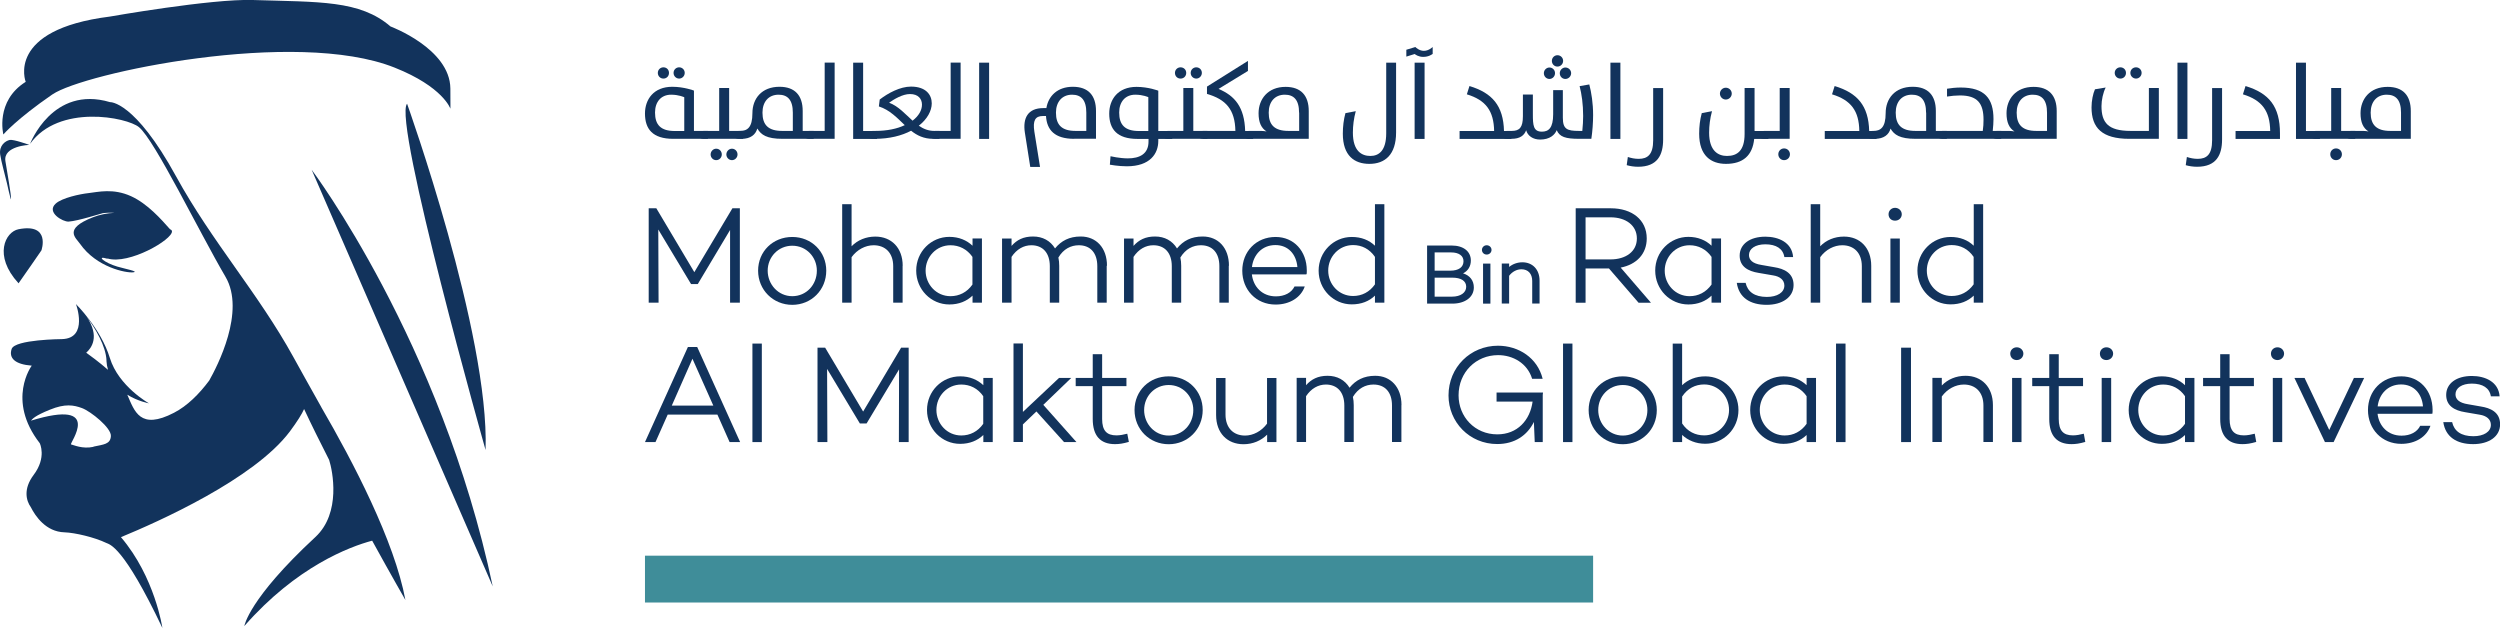 <?xml version="1.0" encoding="UTF-8"?>
<svg id="Layer_2" data-name="Layer 2" xmlns="http://www.w3.org/2000/svg" viewBox="0 0 268.5 67.44">
  <defs>
    <style>
      .cls-1 {
        fill: #3f8d99;
      }

      .cls-1, .cls-2 {
        stroke-width: 0px;
      }

      .cls-2 {
        fill: #12335c;
      }
    </style>
  </defs>
  <g id="Layer_1-2" data-name="Layer 1">
    <g>
      <g>
        <path class="cls-2" d="M5.65,10.13c3.28-2.26,26.06-7.12,36.73-2.87,5.21,2.07,5.99,4.41,5.99,4.41,0,0,.02.08,0-2.17-.05-4.29-6.43-6.66-6.43-6.66C38.64,0,34.29.23,27.15,0c-4.47-.14-15.35,1.78-15.35,1.78C.57,3.19,2.76,8.79,2.76,8.79-.54,10.86.36,14.44.36,14.44c0,0,1.4-1.64,5.28-4.31Z"/>
        <path class="cls-2" d="M1.18,21.41c.06-.37-.45-3.09-.6-4.11-.25-1.63,2.56-1.74,2.56-1.74,0,0-1.67-.61-2.09-.53-.48.1-1.17.61-1.03,1.57.12.81.49,2.06.72,3.05,0,.02.42,1.89.44,1.75Z"/>
        <path class="cls-2" d="M52.92,62.98c-5.56-26.3-19.45-44.75-19.45-44.75l19.45,44.75Z"/>
        <path class="cls-2" d="M52.15,48.33c.43-12.47-8.43-37.19-8.43-37.19-1.56,1.78,8.43,37.19,8.43,37.19Z"/>
        <path class="cls-2" d="M1.99,30.43l1.39-1.99,1.07-1.55s1.03-2.95-2.46-2.27c-1.42.28-2.72,2.83-.02,5.78,0,.01.02.02.02.03Z"/>
        <path class="cls-2" d="M34.51,43.73c-1.25-2.22-2.33-4.17-3.01-5.4-3.76-6.83-8.72-12.34-12.59-19.39-4.46-8.14-7.09-7.97-7.09-7.97-6.19-1.84-8.59,4.48-8.59,4.48,3.09-4.32,10.41-2.86,11.7-1.79,1.7,1.41,6.47,11.26,9.29,16.07,2.18,3.72-.89,9.62-1.75,11.14-1.08,1.45-2.35,2.72-3.78,3.46-3.66,1.9-4.24-.16-5.02-1.94,1.16.72,2.33.93,2.33.93,0,0-3.26-1.82-4.2-4.87-.97-3.18-3.68-5.83-3.68-5.83.06.05.19.19.36.39-.11-.11-.2-.23-.32-.35,0,0,1.37,3.68-1.5,3.76,0,0-5.07.03-5.41,1.06-.32.97.34,1.65,2.16,1.79,0,0-2.75,3.68.86,8.33,0,0,.77,1.52-.66,3.41-1.14,1.52-.79,2.78-.3,3.46.49.97,1.62,2.64,3.6,2.7,1.16.04,3.25.54,4.5,1.14.38.18,1.82.28,6.03,9.13,0,0-.79-5.45-4.45-9.75,3.95-1.63,14.29-6.22,18.14-11.35.81-1.09,1.29-1.87,1.53-2.41.79,1.7,1.72,3.56,2.69,5.47.37,1.15,1.31,5.7-1.48,8.28-7.19,6.66-7.63,9.56-7.63,9.56,5.61-6.4,11.33-8.53,13.73-9.17,2.03,3.69,3.57,6.37,3.57,6.37-1.17-6.33-5.63-14.86-9.04-20.72h0ZM11.43,38.73c.02.36.08.69.17.99-.96-.84-1.99-1.59-2.34-1.84.56-.49,1.49-1.73.05-3.86.92,1.25,2.06,3.11,2.13,4.71ZM10.04,47.99c-1.19.26-2.16-.21-2.41-.26-.24-.05,3.63-4.98-4.31-2.55.18-.19.38-.51,2.04-1.18,1.64-.67,2.55-.5,3.45-.17.94.35,3.15,2.12,3.1,3-.05.89-.77.9-1.88,1.14Z"/>
        <path class="cls-2" d="M11.54,27.76c2.31.7,7-2.03,6.93-2.92h.01s0,0-.01,0c0-.07-.04-.13-.11-.17-.03-.02-.06-.03-.1-.05-.94-1.06-2.41-2.74-4.19-3.55-1.92-.87-3.53-.45-4.57-.33-.92.1-2.83.51-3.51,1.12-1.06.94.77,1.98,1.38,1.94,1.03-.07,3.59-.9,3.69-.91.19-.02.61-.07,1.23-.03-.81.04-1.59.19-2.32.48-3.2,1.26-1.83,2.19-1.38,2.84,1.78,2.55,4.97,3.15,5.7,3.07.71-.08-.85-.37-1.7-.62-1.39-.41-2.34-1.23-1.05-.84Z"/>
      </g>
      <g>
        <path class="cls-2" d="M72.31,14.91c-2.23,0-3.04-1.06-3.04-2.72,0-1.52.94-2.87,2.93-2.87,1.28,0,2.33.41,2.33.41v4.33h1.5v.85h-3.72ZM73.48,10.44s-.57-.27-1.4-.27c-1.08,0-1.73.77-1.73,1.92,0,1.32.62,1.98,2.12,1.98h1.02v-3.62ZM71.25,7.23c.34,0,.6.25.6.6s-.26.61-.6.61-.6-.27-.6-.61.27-.6.6-.6ZM72.94,7.23c.32,0,.6.25.6.6,0,.33-.27.61-.6.61s-.6-.27-.6-.61.27-.6.6-.6Z"/>
        <path class="cls-2" d="M74.87,14.48c0-.25.47-.42.7-.42h1.67v-4.61h1.07v4.61h1.51v.85h-4.25c-.23,0-.7-.15-.7-.43ZM76.92,15.97c.34,0,.6.27.6.62,0,.33-.26.61-.6.61s-.6-.28-.6-.61.27-.62.6-.62ZM78.61,15.97c.33,0,.6.27.6.62,0,.33-.27.61-.6.61s-.6-.28-.6-.61.27-.62.6-.62Z"/>
        <path class="cls-2" d="M81.33,13.82c-.18.63-.71,1.09-1.67,1.09h-.3c-.23,0-.7-.15-.7-.43,0-.25.47-.42.7-.42h.13c.77,0,1.32-.36,1.32-1.91s.99-2.83,2.91-2.83c1.66,0,2.49.94,2.49,2.6v2.14h1.18v.85h-3.36c-1.69,0-2.3-.44-2.68-1.09ZM85.15,12.1c0-1.38-.57-1.93-1.53-1.93-1.08,0-1.73.77-1.73,1.93,0,1.32.63,1.96,2.11,1.96h1.15v-1.96Z"/>
        <path class="cls-2" d="M86.9,14.91c-.23,0-.69-.15-.69-.43,0-.25.46-.42.69-.42h1.67v-7.34h1.07v8.19h-2.74Z"/>
        <path class="cls-2" d="M91.63,6.73h1.07v7.34h1.5v.85h-2.57V6.73Z"/>
        <path class="cls-2" d="M93.73,14.91c-.24,0-.7-.15-.7-.43,0-.25.46-.42.7-.42h.26c1.29,0,2.37-.23,3.18-.62-.81-.77-1.6-1.63-2.78-2.01l.09-.74c.9-.69,2.19-1.39,3.36-1.39,1.58,0,2.23.86,2.23,1.8,0,.81-.49,1.7-1.39,2.4.49.34,1.02.56,1.67.56h.54v.85h-.68c-.99,0-1.72-.36-2.36-.87-1,.53-2.31.87-3.9.87h-.22ZM98.01,12.96c.65-.5,1.01-1.11,1.01-1.72s-.39-1.14-1.29-1.14c-.8,0-1.73.57-2.24.93,1.01.38,1.74,1.23,2.52,1.93Z"/>
        <path class="cls-2" d="M100.43,14.91c-.23,0-.7-.15-.7-.43,0-.25.47-.42.7-.42h1.67v-7.34h1.07v8.19h-2.74Z"/>
        <path class="cls-2" d="M105.16,6.73h1.07v8.19h-1.07V6.73Z"/>
        <path class="cls-2" d="M115.37,14.91c-2.1,0-2.94-.95-3.03-2.45h-.34c-.83,0-1.09.5-.91,1.68l.61,3.79h-1.05l-.58-3.69c-.24-1.57.33-2.63,1.98-2.63h.33c.21-1.28,1.17-2.29,2.84-2.29s2.49.94,2.49,2.6v2.98h-2.34ZM116.67,12.1c0-1.38-.57-1.93-1.53-1.93-1.07,0-1.73.77-1.73,1.93,0,1.32.63,1.96,2.11,1.96h1.15v-1.96Z"/>
        <path class="cls-2" d="M119.2,17.68l.07-.9s.98.23,1.86.23c1.27,0,2.22-.48,2.22-1.81v-.28h-1.17c-2.23,0-3.05-1.06-3.05-2.72,0-1.52.94-2.87,2.93-2.87,1.28,0,2.34.41,2.34.41v4.33h1.5v.85h-1.5v.22c0,1.36-.88,2.72-3.38,2.72-.9,0-1.81-.17-1.81-.17ZM123.34,10.44s-.57-.27-1.41-.27c-1.08,0-1.73.77-1.73,1.92,0,1.32.62,1.98,2.11,1.98h1.02v-3.62Z"/>
        <path class="cls-2" d="M124.72,14.48c0-.25.46-.42.7-.42h1.67v-4.61h1.07v4.61h1.51v.85h-4.25c-.23,0-.7-.15-.7-.43ZM126.79,7.23c.34,0,.61.25.61.6s-.26.61-.61.61-.6-.27-.6-.61.27-.6.6-.6ZM128.48,7.23c.33,0,.6.25.6.6,0,.33-.27.61-.6.61s-.6-.27-.6-.61.27-.6.6-.6Z"/>
        <path class="cls-2" d="M129.21,14.91c-.23,0-.7-.15-.7-.43,0-.25.46-.42.7-.42h3.47c-.04-2.28-1.01-3.39-3.05-3.97v-.79l4.4-2.76v1.08l-3.16,1.93c1.75.73,2.79,1.96,2.86,4.52h.86v.85h-5.39Z"/>
        <path class="cls-2" d="M134.13,14.91c-.23,0-.7-.15-.7-.43,0-.25.46-.42.7-.42h1.23c.41,0,.67.06.67.06-.57-.36-.86-.97-.86-1.96,0-1.5.99-2.83,2.9-2.83,1.66,0,2.49.94,2.49,2.6v2.98h-6.44ZM139.52,12.1c0-1.38-.57-1.93-1.53-1.93-1.08,0-1.73.77-1.73,1.93,0,1.32.63,1.96,2.12,1.96h1.15v-1.96Z"/>
        <path class="cls-2" d="M148.87,6.73h1.07v7.5c0,2.38-1.19,3.37-2.87,3.37-1.59,0-2.85-.86-2.85-3.24,0-.77.09-1.52.28-2.21l1.11-.21c-.21.77-.31,1.56-.31,2.31,0,1.99.96,2.5,1.88,2.5s1.7-.58,1.7-2.43v-7.6Z"/>
        <path class="cls-2" d="M151.05,5.34l.96-.29c.08.08.44.41.91.41.51,0,.87-.35.95-.41v.74c-.09.06-.43.32-1.02.32-.49,0-.83-.24-.91-.31l-.9.28v-.74ZM151.93,6.73h1.07v8.19h-1.07V6.73Z"/>
        <path class="cls-2" d="M156.75,14.07h3.72c-.04-2.14-.87-3.31-2.93-3.94l.28-.89c2.44.74,3.64,2.1,3.71,4.83h.79v.85h-5.56v-.85Z"/>
        <path class="cls-2" d="M161.85,14.91c-.23,0-.7-.15-.7-.43,0-.25.46-.42.7-.42h.51c.84,0,1.2-.37,1.2-1.59v-2.32h1.07v2.11c0,1.2.05,1.88.97,1.88.71,0,1.21-.38,1.21-1.87v-2.59h1.04v2.97c0,1.22.45,1.41,1.72,1.41h.37c.06-.5.09-1.18.09-1.61,0-1.27-.16-2.36-.38-3.2l1.04-.18c.23.87.41,2.02.41,3.29,0,.79-.07,1.78-.19,2.55h-1.31c-1.46,0-2.09-.2-2.41-.93-.19.49-.73,1.01-1.78,1.01-.78,0-1.34-.41-1.5-1-.21.57-.68.92-1.56.92h-.51ZM166.41,7.25c.34,0,.6.27.6.61s-.27.62-.6.62-.6-.27-.6-.62c0-.33.27-.61.6-.61ZM167.27,5.93c.34,0,.61.27.61.61,0,.33-.27.61-.61.61s-.6-.27-.6-.61.27-.61.6-.61ZM168.12,7.25c.34,0,.62.27.62.61s-.28.62-.62.62-.6-.27-.6-.62c0-.33.28-.61.6-.61Z"/>
        <path class="cls-2" d="M172.96,6.73h1.07v8.19h-1.07V6.73Z"/>
        <path class="cls-2" d="M174.71,17.73l.12-.87c.36.12.74.2,1.17.2.96,0,1.55-.47,1.55-1.99v-5.61h1.07v5.52c0,1.65-.6,2.93-2.69,2.93-.43,0-.87-.07-1.21-.17Z"/>
        <path class="cls-2" d="M188.43,14.07h1.5v.85h-1.53c-.18,1.79-1.21,2.68-3.03,2.68-1.59,0-2.88-.86-2.88-3.24,0-.77.09-1.52.28-2.21l1.1-.21c-.21.77-.31,1.56-.31,2.31,0,1.99,1,2.5,1.92,2.5,1.11,0,1.89-.58,1.89-2.36v-4.94h1.07v4.61ZM185.35,9.42c.35,0,.64.28.64.63s-.29.64-.64.64-.63-.29-.63-.64.29-.63.63-.63Z"/>
        <path class="cls-2" d="M189.47,14.91c-.23,0-.69-.15-.69-.43,0-.25.46-.42.69-.42h1.67v-4.61h1.07v5.46h-2.74ZM191.61,15.94c.35,0,.63.27.63.63s-.28.63-.63.63-.62-.28-.62-.63.27-.63.62-.63Z"/>
        <path class="cls-2" d="M195.97,14.07h3.72c-.03-2.14-.87-3.31-2.93-3.94l.28-.89c2.44.74,3.64,2.1,3.71,4.83h.79v.85h-5.56v-.85Z"/>
        <path class="cls-2" d="M203.04,13.82c-.17.63-.71,1.09-1.67,1.09h-.3c-.23,0-.69-.15-.69-.43,0-.25.46-.42.69-.42h.13c.77,0,1.32-.36,1.32-1.91s.99-2.83,2.9-2.83c1.66,0,2.49.94,2.49,2.6v2.14h1.18v.85h-3.36c-1.69,0-2.3-.44-2.68-1.09ZM206.86,12.1c0-1.38-.57-1.93-1.53-1.93-1.08,0-1.73.77-1.73,1.93,0,1.32.63,1.96,2.12,1.96h1.15v-1.96Z"/>
        <path class="cls-2" d="M207.92,14.48c0-.25.46-.42.7-.42h4.33c.06-.41.08-.81.08-1.2,0-1.75-.64-2.61-2.53-2.61-.45,0-.96.05-1.39.12v-.84c.38-.07.98-.13,1.47-.13,2.57,0,3.52,1.17,3.52,3.39,0,.36-.03.79-.08,1.27h.91v.85h-6.31c-.23,0-.7-.15-.7-.43Z"/>
        <path class="cls-2" d="M214.46,14.91c-.23,0-.7-.15-.7-.43,0-.25.46-.42.7-.42h1.23c.41,0,.67.06.67.06-.57-.36-.86-.97-.86-1.96,0-1.5.99-2.83,2.9-2.83,1.66,0,2.49.94,2.49,2.6v2.98h-6.44ZM219.85,12.1c0-1.38-.57-1.93-1.53-1.93-1.08,0-1.73.77-1.73,1.93,0,1.32.63,1.96,2.11,1.96h1.15v-1.96Z"/>
        <path class="cls-2" d="M228.69,14.91c-2.93,0-4.06-1.17-4.06-3.38,0-.71.16-1.48.37-1.94l1.15-.19c-.28.55-.45,1.35-.45,2,0,1.76.7,2.66,3.12,2.66h1.97v-4.61h1.07v5.46h-3.18ZM227.73,7.23c.33,0,.6.25.6.6s-.26.61-.6.61-.61-.27-.61-.61.27-.6.61-.6ZM229.41,7.23c.32,0,.6.25.6.6,0,.33-.27.61-.6.61s-.61-.27-.61-.61.27-.6.61-.6Z"/>
        <path class="cls-2" d="M233.86,6.73h1.07v8.19h-1.07V6.73Z"/>
        <path class="cls-2" d="M234.75,17.73l.12-.87c.36.12.74.2,1.17.2.96,0,1.54-.47,1.54-1.99v-5.61h1.07v5.52c0,1.65-.6,2.93-2.69,2.93-.43,0-.87-.07-1.21-.17Z"/>
        <path class="cls-2" d="M240.1,14.07h3.72c-.03-2.14-.87-3.31-2.93-3.94l.28-.89c2.52.77,3.7,2.18,3.7,5.1v.58h-4.77v-.85Z"/>
        <path class="cls-2" d="M246.59,6.73h1.07v7.34h1.5v.85h-2.57V6.73Z"/>
        <path class="cls-2" d="M248.7,14.91c-.24,0-.7-.15-.7-.43,0-.25.46-.42.7-.42h1.67v-4.61h1.07v4.61h1.51v.85h-4.25ZM250.89,15.94c.35,0,.63.27.63.63s-.28.63-.63.63-.62-.28-.62-.63.27-.63.62-.63Z"/>
        <path class="cls-2" d="M252.48,14.91c-.23,0-.69-.15-.69-.43,0-.25.46-.42.69-.42h1.23c.41,0,.67.06.67.06-.57-.36-.86-.97-.86-1.96,0-1.5.99-2.83,2.91-2.83,1.66,0,2.49.94,2.49,2.6v2.98h-6.44ZM257.87,12.1c0-1.38-.57-1.93-1.53-1.93-1.08,0-1.73.77-1.73,1.93,0,1.32.63,1.96,2.11,1.96h1.15v-1.96Z"/>
      </g>
      <g>
        <g>
          <path class="cls-2" d="M79.47,32.51h-1.06v-7.81s-3.47,5.81-3.47,5.81h-.72l-3.52-5.86.03,7.86h-1.06v-10.14h.82l4.08,6.86,4.09-6.86h.8v10.14Z"/>
          <path class="cls-2" d="M88.74,29.07c0,2.07-1.6,3.67-3.65,3.67s-3.67-1.6-3.67-3.67,1.6-3.62,3.67-3.62,3.65,1.58,3.65,3.62ZM87.73,29.07c0-1.48-1.14-2.68-2.64-2.68s-2.64,1.21-2.64,2.68,1.13,2.74,2.64,2.74,2.64-1.22,2.64-2.74Z"/>
          <path class="cls-2" d="M96.94,28.54v3.97h-1.01v-3.92c0-1.43-.85-2.25-2.1-2.25-.88,0-1.77.46-2.37,1.28v4.89h-1.01v-10.58h1.01v4.52c.64-.66,1.54-1.04,2.55-1.04,1.73,0,2.94,1.21,2.94,3.14Z"/>
          <path class="cls-2" d="M105.46,32.51h-1.01v-.76c-.63.6-1.46.95-2.49.95-1.97,0-3.56-1.61-3.56-3.64s1.6-3.62,3.56-3.62c1.03,0,1.86.36,2.49.95v-.78h1.01v6.89ZM104.44,30.56v-2.97c-.58-.83-1.42-1.25-2.36-1.25-1.52,0-2.67,1.25-2.67,2.73s1.15,2.74,2.67,2.74c.94,0,1.78-.42,2.36-1.25Z"/>
          <path class="cls-2" d="M118.86,28.54v3.97h-1.01v-3.92c0-1.43-.75-2.25-1.98-2.25-.85,0-1.66.4-2.2,1.32.06.27.09.57.09.88v3.97h-1.01v-3.92c0-1.43-.76-2.25-1.98-2.25-.82,0-1.58.42-2.13,1.25v4.92h-1.02v-6.89h1.02v.79c.56-.64,1.27-1.01,2.31-1.01s1.86.46,2.36,1.28c.67-.82,1.53-1.28,2.76-1.28,1.66,0,2.82,1.21,2.82,3.14Z"/>
          <path class="cls-2" d="M131.97,28.54v3.97h-1.01v-3.92c0-1.43-.75-2.25-1.98-2.25-.85,0-1.65.4-2.21,1.32.06.27.09.57.09.88v3.97h-1.01v-3.92c0-1.43-.76-2.25-1.98-2.25-.82,0-1.58.42-2.13,1.25v4.92h-1.02v-6.89h1.02v.79c.57-.64,1.27-1.01,2.31-1.01s1.86.46,2.36,1.28c.67-.82,1.53-1.28,2.76-1.28,1.66,0,2.82,1.21,2.82,3.14Z"/>
          <path class="cls-2" d="M140.34,29.47l-.06-.03v.03h-5.83c.15,1.31,1.09,2.36,2.58,2.36.95,0,1.68-.4,2-1.06h1.1c-.41,1.18-1.61,1.94-3.13,1.94-2.1,0-3.58-1.6-3.58-3.64s1.48-3.62,3.58-3.62c1.97,0,3.34,1.52,3.35,3.59,0,.15,0,.3-.02.43ZM134.46,28.68h4.88c-.12-1.39-1-2.36-2.36-2.36-1.45,0-2.37,1.06-2.52,2.36Z"/>
          <path class="cls-2" d="M148.68,32.51h-1.01v-.76c-.62.6-1.46.94-2.49.94-1.97,0-3.56-1.61-3.56-3.62s1.59-3.62,3.56-3.62c1.03,0,1.86.34,2.49.94v-4.46h1.01v10.58ZM147.67,30.54v-2.95c-.58-.85-1.41-1.27-2.35-1.27-1.52,0-2.67,1.25-2.67,2.74s1.15,2.73,2.67,2.73c.94,0,1.77-.42,2.35-1.25Z"/>
          <g>
            <path class="cls-2" d="M157.13,29.36c.53-.26.84-.76.84-1.38,0-.98-.8-1.61-2.05-1.61h-2.65v6.24h2.71c1.38,0,2.31-.7,2.31-1.74,0-.74-.42-1.28-1.15-1.51ZM155.75,29.07h-1.67v-1.96h1.78c.82,0,1.32.36,1.32.94,0,.65-.52,1.02-1.43,1.02ZM154.08,29.82h1.89c.95,0,1.5.35,1.5.98s-.6,1.06-1.52,1.06h-1.87v-2.04Z"/>
            <path class="cls-2" d="M159.67,26.34c-.28,0-.51.22-.51.5s.22.5.51.5.52-.22.52-.5-.23-.5-.52-.5Z"/>
            <rect class="cls-2" x="159.28" y="28.31" width=".79" height="4.3"/>
            <path class="cls-2" d="M163.51,28.17c-.53,0-1.04.18-1.43.5v-.37h-.79v4.3h.79v-2.98c.33-.44.82-.7,1.32-.7.72,0,1.16.48,1.16,1.25v2.43h.79v-2.46c0-1.18-.74-1.97-1.85-1.97Z"/>
          </g>
          <path class="cls-2" d="M170.29,28.83v3.68h-1.06v-10.14h3.77c2.28,0,3.86,1.24,3.86,3.24,0,1.66-1.1,2.8-2.8,3.13l3.25,3.77h-1.33l-3.18-3.68h-2.52ZM172.97,27.86c1.65,0,2.83-.85,2.83-2.25s-1.18-2.27-2.83-2.27h-2.68v4.52h2.68Z"/>
          <path class="cls-2" d="M184.84,32.51h-1.02v-.76c-.62.6-1.46.95-2.49.95-1.97,0-3.56-1.61-3.56-3.64s1.6-3.62,3.56-3.62c1.03,0,1.87.36,2.49.95v-.78h1.02v6.89ZM183.82,30.56v-2.97c-.58-.83-1.42-1.25-2.36-1.25-1.52,0-2.67,1.25-2.67,2.73s1.15,2.74,2.67,2.74c.94,0,1.77-.42,2.36-1.25Z"/>
          <path class="cls-2" d="M187.48,30.38c.21.94.94,1.51,2.28,1.51,1.12,0,1.88-.48,1.88-1.22,0-.61-.49-.98-1.19-1.09l-1.57-.27c-1.15-.18-2.04-.69-2.04-1.85,0-1.24,1.1-2.04,2.76-2.04,1.4,0,2.86.61,2.98,2.19h-.94c-.14-.9-.88-1.37-2.04-1.37-1.09,0-1.76.48-1.76,1.15,0,.52.37.92,1.36,1.07l1.37.24c1,.16,2.06.6,2.06,1.91s-1.21,2.13-2.89,2.13c-1.79,0-2.98-.79-3.21-2.36h.95Z"/>
          <path class="cls-2" d="M200.97,28.54v3.97h-1.01v-3.92c0-1.43-.85-2.25-2.1-2.25-.88,0-1.77.46-2.37,1.28v4.89h-1.02v-10.58h1.02v4.52c.64-.66,1.53-1.04,2.55-1.04,1.73,0,2.93,1.21,2.93,3.14Z"/>
          <path class="cls-2" d="M202.83,23.01c0-.39.31-.69.7-.69s.72.3.72.69-.31.69-.72.69-.7-.28-.7-.69ZM204.04,32.51h-1.01v-6.89h1.01v6.89Z"/>
          <path class="cls-2" d="M212.99,32.51h-1.01v-.76c-.63.6-1.46.94-2.49.94-1.97,0-3.56-1.61-3.56-3.62s1.6-3.62,3.56-3.62c1.03,0,1.86.34,2.49.94v-4.46h1.01v10.58ZM211.97,30.54v-2.95c-.58-.85-1.42-1.27-2.36-1.27-1.52,0-2.67,1.25-2.67,2.74s1.15,2.73,2.67,2.73c.94,0,1.77-.42,2.36-1.25Z"/>
        </g>
        <g>
          <path class="cls-2" d="M71.71,44.53l-1.31,2.95h-1.13l4.61-10.21h1l4.61,10.21h-1.13l-1.31-2.95h-5.32ZM74.37,38.53l-2.22,5.03h4.46l-2.24-5.03Z"/>
          <path class="cls-2" d="M81.82,47.48h-1.01v-10.58h1.01v10.58Z"/>
          <path class="cls-2" d="M97.6,47.48h-1.06l.02-7.81-3.49,5.81h-.72l-3.52-5.86.03,7.86h-1.06v-10.14h.82l4.08,6.86,4.08-6.86h.81v10.14Z"/>
          <path class="cls-2" d="M106.62,47.48h-1.01v-.76c-.63.6-1.46.95-2.49.95-1.97,0-3.56-1.61-3.56-3.63s1.59-3.62,3.56-3.62c1.03,0,1.86.36,2.49.95v-.78h1.01v6.89ZM105.6,45.52v-2.97c-.58-.84-1.42-1.25-2.36-1.25-1.52,0-2.67,1.25-2.67,2.73s1.15,2.74,2.67,2.74c.94,0,1.78-.42,2.36-1.25Z"/>
          <path class="cls-2" d="M109.86,45.58v1.89h-1.01v-10.58h1.01v7.35l3.88-3.65h1.31l-3,2.89,3.56,4h-1.33l-2.97-3.29-1.46,1.4Z"/>
          <path class="cls-2" d="M121.24,47.46c-.63.18-1.03.24-1.49.24-1.58,0-2.39-.91-2.39-2.7v-3.53h-1.83v-.88h1.83v-2.55h1.01v2.55h2.61v.88h-2.61v3.53c0,1.25.49,1.76,1.54,1.76.36,0,.79-.08,1.16-.18l.17.88Z"/>
          <path class="cls-2" d="M129.17,44.04c0,2.07-1.6,3.67-3.65,3.67s-3.67-1.59-3.67-3.67,1.6-3.62,3.67-3.62,3.65,1.58,3.65,3.62ZM128.16,44.04c0-1.48-1.13-2.69-2.64-2.69s-2.64,1.21-2.64,2.69,1.13,2.74,2.64,2.74,2.64-1.22,2.64-2.74Z"/>
          <path class="cls-2" d="M137.1,47.48h-1.01v-.8c-.64.64-1.52,1.03-2.54,1.03-1.73,0-2.94-1.19-2.94-3.13v-3.98h1.01v3.92c0,1.44.85,2.26,2.1,2.26.86,0,1.76-.46,2.36-1.28v-4.9h1.01v6.89Z"/>
          <path class="cls-2" d="M150.51,43.51v3.96h-1.01v-3.92c0-1.43-.75-2.25-1.99-2.25-.85,0-1.65.4-2.21,1.33.06.27.09.57.09.88v3.96h-1.01v-3.92c0-1.43-.76-2.25-1.98-2.25-.82,0-1.58.42-2.13,1.25v4.92h-1.01v-6.89h1.01v.79c.57-.64,1.27-1.01,2.31-1.01s1.86.46,2.36,1.28c.67-.82,1.54-1.28,2.76-1.28,1.65,0,2.82,1.21,2.82,3.15Z"/>
          <path class="cls-2" d="M165.69,42.41v5.07h-.86l-.09-2.16c-.71,1.43-2.04,2.37-3.94,2.37-2.98,0-5.23-2.36-5.23-5.22,0-3.04,2.37-5.34,5.31-5.34,2.22,0,4.25,1.31,4.8,3.55h-1.13c-.51-1.67-2.07-2.54-3.65-2.54-2.38,0-4.25,1.84-4.25,4.32,0,2.3,1.74,4.19,4.16,4.19,2.16,0,3.52-1.52,3.79-3.52h-3.87v-.97h4.99l-.03.24h.02Z"/>
          <path class="cls-2" d="M168.88,47.48h-1.01v-10.58h1.01v10.58Z"/>
          <path class="cls-2" d="M177.94,44.04c0,2.07-1.59,3.67-3.65,3.67s-3.67-1.59-3.67-3.67,1.6-3.62,3.67-3.62,3.65,1.58,3.65,3.62ZM176.93,44.04c0-1.48-1.13-2.69-2.64-2.69s-2.64,1.21-2.64,2.69,1.14,2.74,2.64,2.74,2.64-1.22,2.64-2.74Z"/>
          <path class="cls-2" d="M186.71,44.04c0,2.01-1.58,3.62-3.56,3.62-1.01,0-1.86-.36-2.49-.95v.77h-1.01v-10.58h1.01v4.47c.63-.6,1.48-.95,2.49-.95,1.98,0,3.56,1.61,3.56,3.62ZM185.7,44.04c0-1.49-1.16-2.75-2.67-2.75-.96,0-1.79.43-2.37,1.3v2.89c.58.87,1.42,1.28,2.37,1.28,1.51,0,2.67-1.25,2.67-2.73Z"/>
          <path class="cls-2" d="M195.04,47.48h-1.01v-.76c-.63.6-1.46.95-2.49.95-1.97,0-3.57-1.61-3.57-3.63s1.6-3.62,3.57-3.62c1.03,0,1.86.36,2.49.95v-.78h1.01v6.89ZM194.03,45.52v-2.97c-.58-.84-1.42-1.25-2.36-1.25-1.52,0-2.67,1.25-2.67,2.73s1.15,2.74,2.67,2.74c.94,0,1.77-.42,2.36-1.25Z"/>
          <path class="cls-2" d="M198.21,47.48h-1.02v-10.58h1.02v10.58Z"/>
          <path class="cls-2" d="M205.24,47.48h-1.06v-10.14h1.06v10.14Z"/>
          <path class="cls-2" d="M214.04,43.51v3.96h-1.02v-3.92c0-1.43-.85-2.25-2.1-2.25-.88,0-1.77.46-2.37,1.28v4.89h-1.01v-6.89h1.01v.82c.64-.66,1.53-1.04,2.55-1.04,1.73,0,2.94,1.21,2.94,3.15Z"/>
          <path class="cls-2" d="M215.9,37.98c0-.39.31-.68.7-.68s.71.3.71.68-.31.69-.71.69-.7-.28-.7-.69ZM217.11,47.48h-1.01v-6.89h1.01v6.89Z"/>
          <path class="cls-2" d="M223.97,47.46c-.63.18-1.03.24-1.49.24-1.58,0-2.39-.91-2.39-2.7v-3.53h-1.83v-.88h1.83v-2.55h1.02v2.55h2.61v.88h-2.61v3.53c0,1.25.49,1.76,1.53,1.76.36,0,.79-.08,1.16-.18l.16.88Z"/>
          <path class="cls-2" d="M225.53,37.98c0-.39.31-.68.7-.68.41,0,.72.3.72.68s-.31.69-.72.69-.7-.28-.7-.69ZM226.74,47.48h-1.02v-6.89h1.02v6.89Z"/>
          <path class="cls-2" d="M235.68,47.48h-1.01v-.76c-.63.6-1.46.95-2.49.95-1.97,0-3.56-1.61-3.56-3.63s1.59-3.62,3.56-3.62c1.03,0,1.86.36,2.49.95v-.78h1.01v6.89ZM234.67,45.52v-2.97c-.58-.84-1.41-1.25-2.35-1.25-1.52,0-2.67,1.25-2.67,2.73s1.15,2.74,2.67,2.74c.94,0,1.77-.42,2.35-1.25Z"/>
          <path class="cls-2" d="M242.33,47.46c-.62.18-1.03.24-1.49.24-1.58,0-2.39-.91-2.39-2.7v-3.53h-1.84v-.88h1.84v-2.55h1.01v2.55h2.61v.88h-2.61v3.53c0,1.25.49,1.76,1.54,1.76.35,0,.79-.08,1.16-.18l.16.88Z"/>
          <path class="cls-2" d="M243.9,37.98c0-.39.31-.68.7-.68s.71.3.71.68-.31.69-.71.69-.7-.28-.7-.69ZM245.11,47.48h-1.01v-6.89h1.01v6.89Z"/>
          <path class="cls-2" d="M250.64,47.48h-.94l-3.28-6.89h1.09l2.65,5.59,2.65-5.59h1.1l-3.28,6.89Z"/>
          <path class="cls-2" d="M261.24,44.44l-.06-.03v.03h-5.83c.15,1.31,1.09,2.35,2.58,2.35.95,0,1.68-.4,2-1.06h1.1c-.4,1.18-1.61,1.94-3.13,1.94-2.1,0-3.58-1.59-3.58-3.63s1.48-3.62,3.58-3.62c1.97,0,3.34,1.52,3.36,3.59,0,.15,0,.3-.02.43ZM255.35,43.65h4.88c-.12-1.39-1-2.36-2.35-2.36-1.45,0-2.37,1.06-2.52,2.36Z"/>
          <path class="cls-2" d="M263.36,45.34c.21.94.94,1.51,2.28,1.51,1.12,0,1.88-.48,1.88-1.22,0-.61-.49-.98-1.19-1.09l-1.57-.27c-1.15-.18-2.04-.69-2.04-1.85,0-1.24,1.1-2.04,2.76-2.04,1.4,0,2.86.61,2.98,2.19h-.94c-.14-.9-.88-1.37-2.04-1.37-1.09,0-1.76.48-1.76,1.15,0,.52.37.92,1.36,1.07l1.37.24c1,.16,2.06.59,2.06,1.91s-1.21,2.13-2.89,2.13c-1.79,0-2.98-.79-3.21-2.36h.95Z"/>
        </g>
      </g>
      <rect class="cls-1" x="69.27" y="59.68" width="101.83" height="5.03"/>
    </g>
  </g>
</svg>